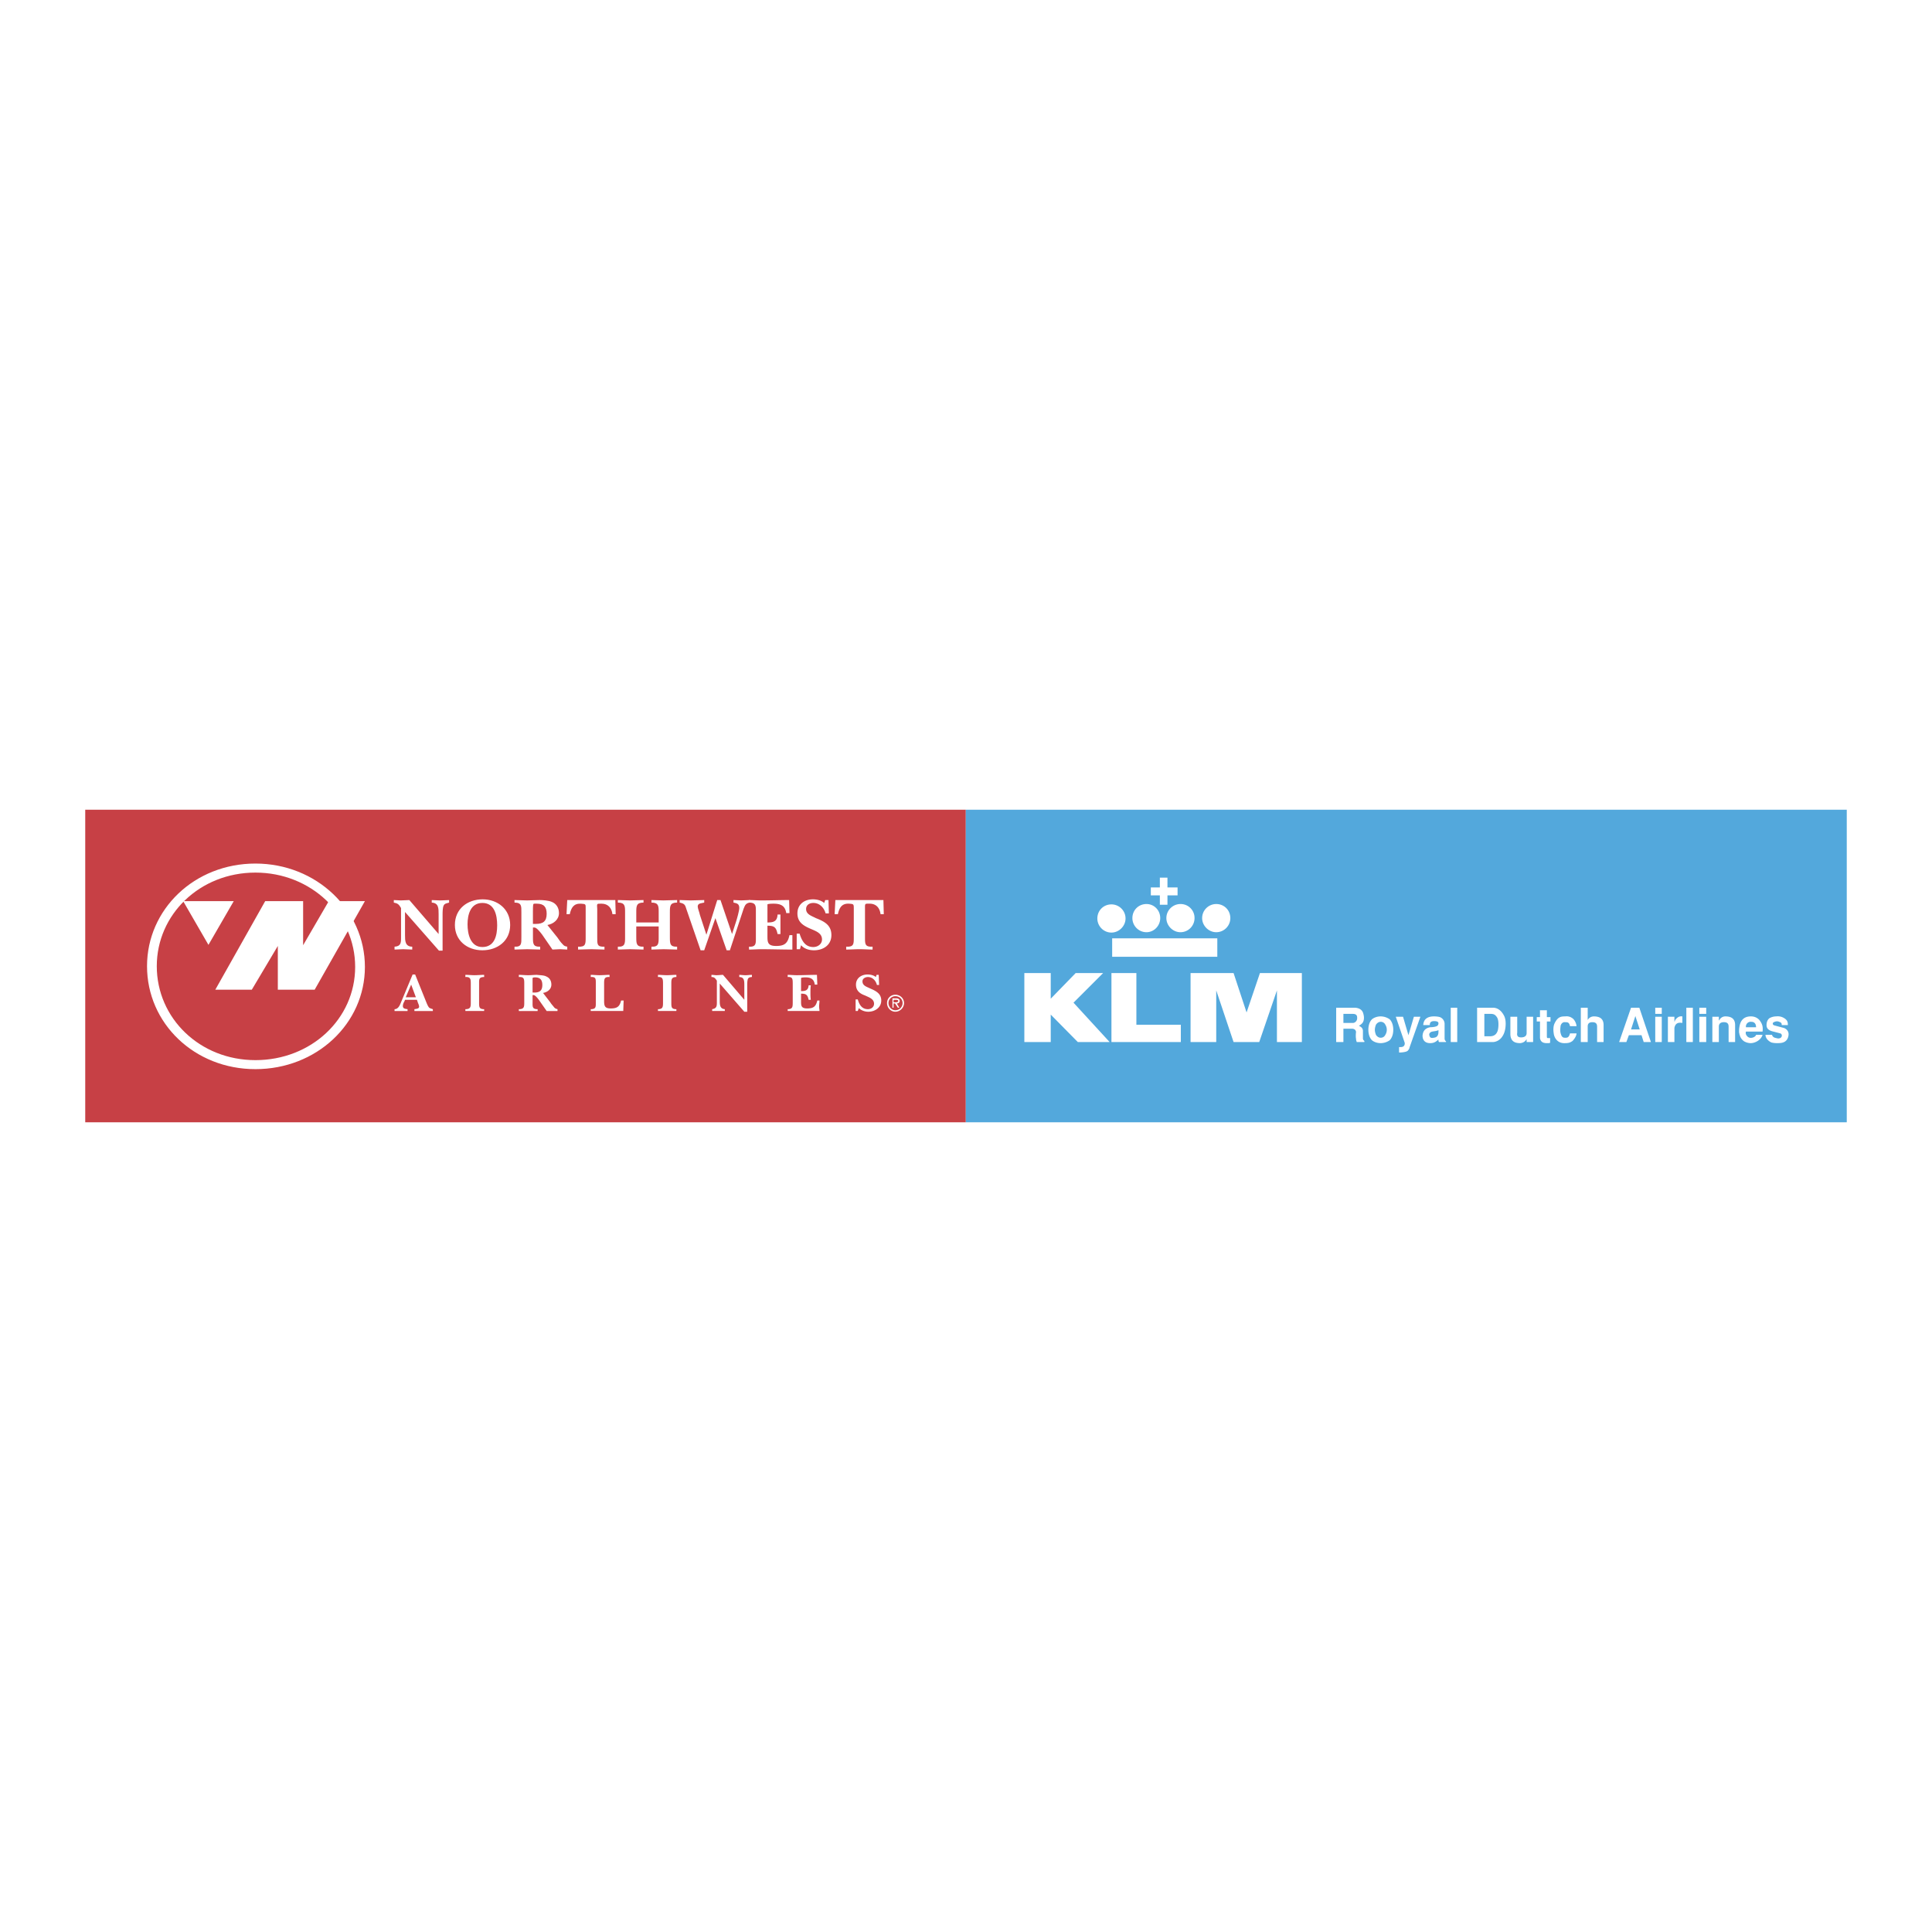 <svg xmlns="http://www.w3.org/2000/svg" width="2500" height="2500" viewBox="0 0 192.756 192.756"><g fill-rule="evenodd" clip-rule="evenodd"><path fill="#fff" d="M0 0h192.756v192.756H0V0z"/><path fill="#c74045" d="M8.504 80.786H96.36v31.185H8.504V80.786z"/><path d="M14.669 96.396c0-5.661 4.722-10.239 10.815-10.239s10.923 4.65 10.923 10.311c0 5.66-4.831 10.201-10.923 10.201s-10.815-4.577-10.815-10.273zm10.815 9.374c5.552 0 9.95-4.109 9.95-9.301s-4.398-9.41-9.95-9.41-9.842 4.182-9.842 9.337c0 5.192 4.29 9.374 9.842 9.374z" fill="#fff"/><path fill="#fff" d="M18.274 89.907h5.047l-2.524 4.362-2.523-4.362zM26.458 89.907h3.785v4.398l2.559-4.398h3.605l-5.011 8.833h-3.677v-4.363l-2.595 4.363h-3.642l4.976-8.833zM40.409 90.989v2.307c0 .541 0 1.154.721 1.154v.288c-.324 0-.613-.036-.901-.036-.289 0-.577.036-.865.036v-.288c.613-.036.648-.361.648-.865v-2.992c-.216-.361-.324-.469-.721-.541V89.8c.216 0 .469.036.685.036.288 0 .577-.036.865-.036l2.92 3.389v-1.983c0-.577 0-1.117-.685-1.153v-.252c.289 0 .577.036.829.036.325 0 .613-.036.901-.036v.252c-.216.072-.433.072-.541.288-.108.217-.108.685-.108.901v3.605h-.361l-3.387-3.858zM45.384 92.287c0-1.623 1.262-2.56 2.775-2.56 1.479 0 2.74.973 2.74 2.56 0 1.586-1.262 2.523-2.776 2.523-1.513 0-2.739-.974-2.739-2.523zm1.262-.073c0 .974.288 2.271 1.478 2.271 1.226 0 1.479-1.154 1.479-2.163s-.252-2.235-1.479-2.235c-1.19 0-1.478 1.19-1.478 2.127zM55.623 93.548c.144.217.324.469.505.649.144.18.252.216.468.252v.288c-.252 0-.504-.036-.721-.036-.252 0-.505.036-.757.036l-1.045-1.514c-.252-.325-.577-.721-.793-.685h-.108v.974c0 .612 0 .973.721.938v.288c-.433 0-.865-.036-1.298-.036s-.829.036-1.262.036v-.288c.721.036.685-.325.685-.938v-2.488c0-.613.036-.973-.685-.973v-.252c.433 0 .829.036 1.262.036.396 0 .793-.036 1.226-.036.324 0 .901.036 1.226.18.468.181.721.613.721 1.118 0 .649-.541 1.082-1.153 1.19l1.008 1.261zm-2.164-1.37c.721 0 1.082-.252 1.082-1.009 0-.685-.289-1.009-.974-1.009-.108 0-.36-.037-.36.072-.037.072-.037.577-.037.685v1.262h.289v-.001zM61.426 91.205h-.324c-.072-.612-.433-1.045-1.082-1.045-.504 0-.468-.037-.433.54v2.812c0 .685-.036.973.721.938v.288c-.433 0-.865-.036-1.298-.036-.469 0-.901.036-1.334.036v-.288c.757.036.757-.252.757-.938V90.7c0-.504.036-.504-.469-.54-.721-.037-.974.396-1.118 1.045h-.324l.072-1.406h4.795l.037 1.406zM63.482 93.512c0 .612 0 .973.721.938v.288c-.433 0-.901-.036-1.334-.036-.396 0-.793.036-1.226.036v-.288c.721.036.721-.325.721-.938v-2.488c0-.613 0-.973-.721-.973v-.252c.433 0 .829.036 1.226.036.433 0 .901-.036 1.334-.036v.252c-.721 0-.721.36-.721.973v1.009h2.235v-1.009c0-.613 0-.973-.721-.973v-.252c.396 0 .793.036 1.189.036.433 0 .902-.036 1.37-.036v.252c-.721 0-.721.36-.721.973v2.488c0 .612 0 .973.721.938v.288c-.433 0-.901-.036-1.334-.036-.396 0-.793.036-1.226.036v-.288c.721.036.721-.325.721-.938V92.43h-2.235v1.082h.001zM71.376 91.602l-1.117 3.208h-.36l-1.406-4.074c-.144-.468-.18-.576-.685-.685v-.252c.361 0 .757.036 1.118.036.469 0 .901-.036 1.334-.036v.252c-.252.072-.649.036-.649.396 0 .18.181.613.217.829l.649 1.983 1.082-3.461h.324l1.153 3.389.397-1.226c.108-.325.325-1.118.325-1.37 0-.433-.252-.469-.577-.541v-.252c.252 0 .505.036.757.036.288 0 .577-.036.865-.036v.252c-.396.072-.468.252-.612.613l-1.37 4.146h-.324l-1.121-3.207z"/><path d="M74.729 94.45c.721.036.685-.325.685-.938v-2.488c0-.613.036-.973-.685-.973v-.252c.433 0 .829.036 1.262.036.901 0 1.838-.036 2.74-.036l.036 1.298h-.324c-.108-.721-.541-.937-1.262-.937-.072 0-.541 0-.613.072V92.035c.613 0 .974-.108 1.01-.793h.288v1.948h-.288c-.145-.686-.325-.83-1.01-.83v.901c0 .685-.036 1.118.865 1.118.829 0 1.154-.253 1.334-1.082h.288v1.442c-1.009 0-2.055-.036-3.064-.036-.433 0-.829.036-1.262.036v-.289zM79.812 94.702h-.325v-1.55h.289c.216.685.541 1.334 1.37 1.334.433 0 .865-.288.865-.757 0-.685-.721-.865-1.262-1.117-.649-.289-1.19-.649-1.19-1.479 0-.901.685-1.406 1.55-1.406.396 0 .83.108 1.118.361l.108-.289h.324l.036 1.333h-.324c-.145-.54-.577-1.045-1.226-1.045-.36 0-.721.18-.721.612 0 .541.577.686.974.902.829.324 1.55.685 1.55 1.694 0 1.01-.83 1.515-1.73 1.515-.505 0-.974-.145-1.298-.505l-.108.397zM88.176 91.205h-.324c-.072-.612-.433-1.045-1.082-1.045-.505 0-.469-.037-.469.54v2.812c0 .685 0 .973.757.938v.288c-.433 0-.865-.036-1.298-.036-.469 0-.901.036-1.334.036v-.288c.757.036.757-.252.757-.938V90.7c0-.504 0-.504-.469-.54-.721-.037-.973.396-1.117 1.045h-.325l.072-1.406h4.794l.038 1.406zM40.337 99.93a.875.875 0 0 0-.144.432c0 .289.252.289.469.324v.182h-1.298v-.182c.433 0 .577-.541.721-.865l1.082-2.596h.252l1.117 2.777c.072.18.181.432.289.539.108.072.252.109.36.145v.182h-1.839v-.182c.18-.035.469-.035.469-.252 0-.107-.072-.289-.108-.359l-.108-.326H40.41l-.073.181zm1.154-.434l-.469-1.262-.541 1.262h1.01zM46.97 98.162c0-.432 0-.721-.541-.684v-.217c.324 0 .613.035.901.035.325 0 .649-.035.974-.035v.217c-.541 0-.505.252-.505.684v1.84c0 .469 0 .684.505.684v.182h-1.875v-.182c.541 0 .541-.252.541-.684v-1.84zM54.901 100.002c.108.18.252.324.361.469.108.143.216.18.36.215v.182H54.54l-.757-1.082c-.18-.252-.433-.541-.576-.504h-.073v.721c0 .432-.036.684.505.684v.182h-1.875v-.182c.541 0 .541-.252.541-.684v-1.84c0-.469 0-.721-.541-.684v-.217c.324 0 .613.035.938.035.288 0 .577-.035.865-.035.289.035.685.035.901.145.361.143.541.432.541.828 0 .469-.396.758-.83.83l.722.937zm-1.586-.975c.541 0 .793-.215.793-.756 0-.506-.216-.758-.721-.758-.036 0-.216 0-.252.072v1.442h.18zM58.939 100.686c.541 0 .505-.252.505-.684v-1.84c0-.469.036-.721-.505-.684v-.217c.289 0 .577.035.865.035.325 0 .686-.035 1.01-.035v.217c-.541-.037-.541.215-.541.684v1.586c0 .541 0 .865.649.865s.901-.18 1.045-.793h.252l-.036 1.047h-3.245v-.181h.001zM66.149 98.162c0-.432 0-.721-.505-.684v-.217c.289 0 .577.035.901.035.289 0 .613-.035.938-.035v.217c-.505 0-.505.252-.505.684v1.84c0 .469 0 .684.505.684v.182h-1.839v-.182c.505 0 .505-.252.505-.684v-1.84zM71.809 98.127v1.693c0 .396 0 .83.505.865v.182h-1.262v-.182c.433-.072.469-.287.469-.648v-2.199c-.18-.252-.252-.359-.541-.359v-.217c.181 0 .361.035.505.035.216 0 .433-.035.649-.035l2.127 2.486v-1.441c0-.432 0-.828-.504-.828v-.217c.18 0 .396.035.613.035s.432-.035.649-.035v.217c-.145 0-.324.035-.397.18-.072.18-.072.504-.072.686v2.596h-.289l-2.452-2.814zM78.587 100.686c.504 0 .504-.252.504-.684v-1.84c0-.469 0-.721-.504-.684v-.217c.289 0 .613.035.901.035.686 0 1.334-.035 2.019-.035l.037.973h-.253c-.072-.541-.396-.721-.901-.721-.072 0-.433 0-.469.072v1.297c.433 0 .721-.07.757-.576h.216c-.036.252-.036.506-.036.758 0 .217 0 .432.036.684h-.216c-.108-.504-.252-.611-.757-.611v.648c0 .504-.036.828.613.828.613 0 .865-.18 1.01-.793h.216c0 .217-.036.396-.036.613 0 .145.036.289.036.434H78.588v-.181h-.001zM85.581 100.867h-.216v-1.154h.216c.145.504.397.973 1.01.973.324 0 .613-.215.613-.541 0-.504-.541-.648-.901-.828-.504-.18-.901-.469-.901-1.082 0-.648.541-1.01 1.153-1.01.288 0 .613.072.829.254l.072-.217h.216l.036 1.01h-.216c-.108-.434-.433-.793-.901-.793-.253 0-.541.143-.541.432 0 .434.433.541.721.686.577.252 1.153.504 1.153 1.225s-.649 1.119-1.297 1.119c-.361 0-.721-.145-.938-.361l-.108.287zM88.5 100.074c0-.469.361-.83.83-.83s.865.361.865.83c0 .467-.396.865-.865.865s-.83-.398-.83-.865zm1.551 0c0-.396-.325-.686-.721-.686-.36 0-.685.289-.685.686s.325.721.685.721a.723.723 0 0 0 .721-.721zm-.324.467h-.144l-.289-.432h-.144v.432h-.108v-.936h.396c.145 0 .325.072.325.252s-.144.252-.289.252l.253.432zm-.433-.539c.144 0 .325 0 .325-.145 0-.072-.108-.109-.216-.109h-.253v.254h.144z" fill="#fff"/><path fill="#53a8dc" d="M96.36 80.786h87.892v31.185H96.36V80.786z"/><path fill="#fff" d="M110.961 95.458h10.49V93.62h-10.49v1.838zM110.889 90.231c-.793 0-1.406.613-1.406 1.406 0 .757.613 1.406 1.406 1.406.758 0 1.406-.649 1.406-1.406 0-.793-.649-1.406-1.406-1.406zM114.385 90.195c-.793 0-1.406.613-1.406 1.406 0 .757.613 1.406 1.406 1.406.758 0 1.371-.649 1.371-1.406 0-.793-.613-1.406-1.371-1.406zM117.773 90.195c-.756 0-1.404.613-1.404 1.406 0 .757.648 1.406 1.404 1.406.795 0 1.406-.649 1.406-1.406a1.384 1.384 0 0 0-1.406-1.406zM121.344 90.195c-.758 0-1.406.613-1.406 1.406 0 .757.648 1.406 1.406 1.406.793 0 1.406-.649 1.406-1.406 0-.793-.613-1.406-1.406-1.406zM115.719 90.268h.758v-2.704h-.758v2.704zM104.832 97.082h-2.633v6.885h2.633v-2.74l2.703 2.74h3.174l-3.605-3.93 2.955-2.955h-2.739l-2.488 2.559v-2.559zM110.889 97.082h2.488v5.154h4.434v1.731h-6.922v-6.885zM124.371 101.012l1.334-3.93h4.182v6.885H127.4v-5.155l-1.767 5.155h-2.559l-1.73-5.155v5.155h-2.561v-6.885h4.291l1.297 3.93z"/><path fill="#fff" d="M114.818 89.33h2.668v-.793h-2.668v.793zM133.312 100.541h1.91c.361.037.686.182.793.578.037.145.109.396.037.684-.072.289-.252.398-.469.541.107.072.359.145.396.469v.758c0 .18.072.217.145.289v.107h-.758c-.037-.107-.072-.18-.072-.324-.035-.145-.035-.434 0-.686-.035-.217-.18-.324-.432-.324h-.83v1.334h-.721v-3.426h.001zm.721 1.516h.973c.145 0 .434-.18.396-.541 0-.217-.107-.361-.432-.361h-.938v.902h.001zM136.881 103.787c-.252-.252-.359-.65-.359-1.047s.107-.793.359-1.045c.217-.18.541-.289.865-.289s.648.109.902.289c.252.252.359.648.359 1.045s-.107.795-.359 1.047c-.254.18-.578.287-.902.287s-.648-.107-.865-.287zm.396-1.551c-.035.107-.107.289-.107.504 0 .217.072.396.107.506.145.217.324.289.469.289.18 0 .361-.072.469-.289a.939.939 0 0 0 .145-.506.926.926 0 0 0-.145-.504.494.494 0 0 0-.469-.289c-.144 0-.324.073-.469.289zM139.982 101.443l.539 1.838.541-1.838h.65l-1.082 3.064c0 .072-.072.217-.18.324-.145.145-.65.18-.865.18v-.541c.18 0 .324 0 .432-.072.107-.07.18-.252.107-.432l-.865-2.523h.723zM143.586 103.967c-.072-.035-.072-.145-.072-.252-.252.217-.432.359-.828.359-.504 0-.758-.287-.758-.756.037-.361.182-.721.758-.83.217 0 .504-.035.648-.107.109-.037.18-.145.18-.289s-.143-.215-.432-.215c-.396 0-.432.215-.432.396H142c.037-.795.721-.867 1.082-.867.252 0 .469.037.576.072a.732.732 0 0 1 .469.723v1.404c0 .109.037.217.145.289v.072h-.686v.001zm-.072-1.19c-.215.107-.467.107-.611.145-.217.035-.361.215-.289.396.037.18.145.287.434.217.396-.037.467-.326.467-.613v-.145h-.001zM144.74 100.541h.649v3.426h-.649v-3.426zM147.371 100.541h1.588c.359 0 .793.182 1.117.83.072.145.145.396.145.758 0 .576-.145 1.008-.324 1.262-.217.359-.613.576-.975.576h-1.551v-3.426zm.723 2.85h.541c.324 0 .611-.109.756-.469.072-.145.109-.434.109-.721 0-.289-.037-.578-.182-.758-.18-.252-.359-.289-.613-.289h-.611v2.237zM152.959 103.967h-.648v-.289c-.18.289-.396.361-.613.396-.359 0-.973-.035-1.008-.865v-1.766h.684v1.586c-.035.217-.035.506.469.469.396-.035.469-.252.469-.432v-1.623h.648v2.524h-.001zM153.645 101.479v-.684h.686v.684h.361v.434h-.361v1.441c0 .145 0 .217.107.217h.217v.469c-.072.035-.18.035-.289.035-.107 0-.215 0-.324-.035-.18-.037-.359-.18-.396-.469v-1.658h-.324v-.434h.323zM156.637 102.381c-.072-.396-.252-.396-.469-.396-.215-.037-.396.107-.469.359 0 .072-.072.434 0 .723.109.432.254.469.469.469.182 0 .361 0 .469-.434h.65c0 .324-.326.686-.398.758-.215.143-.359.215-.756.215-.793.037-1.082-.611-1.117-.973-.037-.217-.072-.648.072-.973.324-.686.648-.723 1.08-.723.252-.035.506.037.648.145.289.145.471.613.471.83h-.65zM157.719 100.541h.686v1.227a.693.693 0 0 1 .611-.361c.578 0 .975.217.975.867v1.693h-.648v-1.514c0-.217-.037-.469-.469-.469-.396 0-.469.217-.469.432v1.551h-.686v-3.426zM164.713 103.967h-.721l-.217-.686h-1.262l-.252.686h-.721l1.189-3.426h.828l1.156 3.426zm-1.983-1.262h.865l-.434-1.334-.431 1.334zM165.145 101.443h.65v2.523h-.65v-2.523zm0-.902h.65v.613h-.65v-.613zM166.406 101.443h.65v.469h.035c.037-.145.072-.217.289-.396a.61.61 0 0 1 .469-.109v.65c-.289-.037-.686-.072-.793.504v1.406h-.65v-2.524zM168.246 100.541h.649v3.426h-.649v-3.426zM169.543 101.443h.686v2.523h-.686v-2.523zm0-.902h.686v.613h-.686v-.613zM170.842 101.443h.648v.359h.035a.668.668 0 0 1 .613-.396c.578 0 .975.217.975.867v1.693h-.65v-1.514c0-.217-.035-.469-.469-.469-.396 0-.504.217-.504.432v1.551h-.648v-2.523zM174.193 102.922c-.035.145-.035.252.072.396.145.217.361.252.541.217.18-.037.361-.145.396-.289h.648c-.145.504-.721.828-1.189.828-.217 0-.469-.072-.648-.18-.217-.145-.396-.396-.432-.613-.037-.035-.037-.145-.074-.287 0-.182 0-.361.037-.541.145-1.01.865-1.047 1.154-1.047.469 0 .793.254.938.506.252.361.252.686.215 1.01h-1.658zm1.01-.434c0-.215-.072-.541-.469-.541a.477.477 0 0 0-.541.541h1.01zM176.789 103.246c.109.289.289.289.578.359.469.037.504-.432.252-.504l-.83-.217c-.469-.145-.541-.396-.541-.611 0-.361.145-.578.289-.686.18-.109.434-.182.686-.182a1.19 1.19 0 0 1 .793.182c.359.215.359.469.359.686h-.611c0-.182-.037-.254-.254-.326-.143-.07-.324-.07-.539.037-.109.035-.182.252.07.324l.938.252c.217.072.469.289.469.613 0 .252-.107.686-.541.828-.18.072-.432.072-.648.072s-.432-.035-.541-.072c-.504-.252-.576-.611-.576-.756h.647v.001z"/></g></svg>